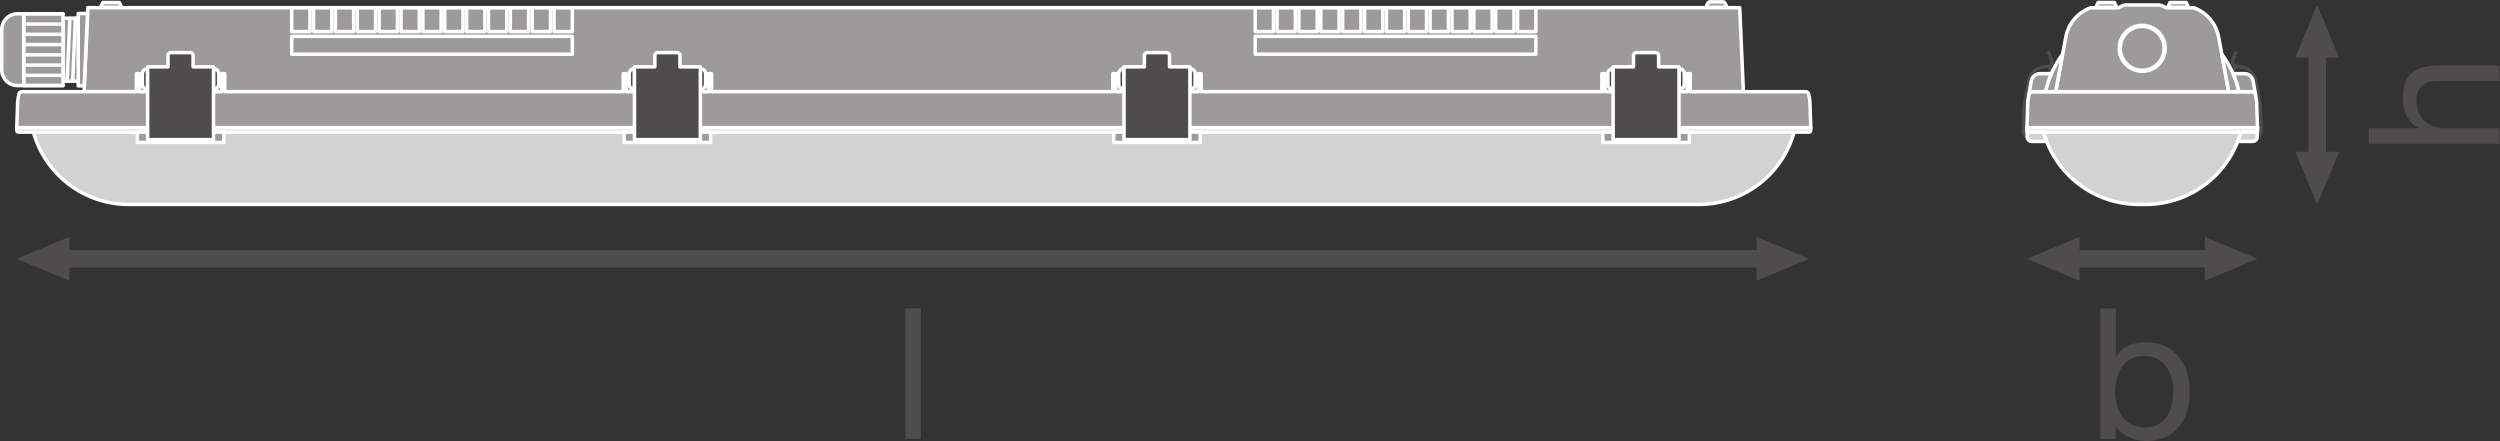 <?xml version="1.0" encoding="UTF-8" standalone="no"?>
<svg
   xmlns:dc="http://purl.org/dc/elements/1.1/"
   xmlns:cc="http://creativecommons.org/ns#"
   xmlns:rdf="http://www.w3.org/1999/02/22-rdf-syntax-ns#"
   xmlns:svg="http://www.w3.org/2000/svg"
   xmlns="http://www.w3.org/2000/svg"
   viewBox="0 0 538.053 94.92"
   height="94.92"
   width="538.053"
   xml:space="preserve"
   id="svg2"
   version="1.1"><rect x="0" y="0" width="538.053" height="94.92" fill="#333333" stroke="none"/><defs
     id="defs6" /><g
     transform="matrix(1.333,0,0,-1.333,0,94.92)"
     id="g10"><g
       transform="scale(0.1)"
       id="g12"><path
         id="path14"
         style="fill:#4f4c4c;fill-opacity:1;fill-rule:nonzero;stroke:none"
         d="m 112.074,258.777 -85.039,35.411 85.039,35.429 z" /><path
         id="path16"
         style="fill:#4f4c4c;fill-opacity:1;fill-rule:nonzero;stroke:none"
         d="m 2836.01,258.777 85.04,35.411 -85.04,35.429 z" /><path
         id="path18"
         style="fill:none;stroke:#4f4c4c;stroke-width:28.347;stroke-linecap:butt;stroke-linejoin:round;stroke-miterlimit:3.864;stroke-dasharray:none;stroke-opacity:1"
         d="M 2855.46,294.188 H 92.602" /><path
         id="path20"
         style="fill:#4f4c4c;fill-opacity:1;fill-rule:nonzero;stroke:none"
         d="m 3357.6,258.777 -85.04,35.411 85.04,35.429 z" /><path
         id="path22"
         style="fill:#4f4c4c;fill-opacity:1;fill-rule:nonzero;stroke:none"
         d="m 3559.87,258.777 85.04,35.411 -85.04,35.429 z" /><path
         id="path24"
         style="fill:none;stroke:#4f4c4c;stroke-width:28.347;stroke-linecap:butt;stroke-linejoin:round;stroke-miterlimit:3.864;stroke-dasharray:none;stroke-opacity:1"
         d="M 3579.32,294.188 H 3338.13" /><path
         id="path26"
         style="fill:#4f4c4c;fill-opacity:1;fill-rule:nonzero;stroke:none"
         d="m 3776.67,467.078 -35.42,-85.039 -35.42,85.039 h 70.84 v 0 0" /><path
         id="path28"
         style="fill:#4f4c4c;fill-opacity:1;fill-rule:nonzero;stroke:none"
         d="m 3776.67,619.012 -35.42,85.039 -35.42,-85.039 h 70.84 v 0 0" /><path
         id="path30"
         style="fill:none;stroke:#4f4c4c;stroke-width:28.347;stroke-linecap:butt;stroke-linejoin:round;stroke-miterlimit:3.864;stroke-dasharray:none;stroke-opacity:1"
         d="M 3741.25,638.457 V 447.605" /><path
         id="path32"
         style="fill:#4f4c4c;fill-opacity:1;fill-rule:nonzero;stroke:none"
         d="m 3609.84,593.203 c -0.39,0.274 -0.75,0.574 -1.09,0.918 -0.08,0.09 -0.17,0.184 -0.25,0.281 -1.76,2.11 -1.47,5.246 0.64,7.004 0.55,0.469 1.17,0.879 1.81,1.223 1.35,0.711 2.9,0.957 4.4,0.672 2.27,-0.422 4.53,-0.899 6.77,-1.446 8.62,-2.109 15.39,-8.75 17.65,-17.324 7.25,-27.48 10.51,-55.871 9.67,-84.269 -0.1,-3.426 -2,-6.543 -5.01,-8.192 l -0.26,-2.793 c 4.52,1.77 7.54,6.055 7.69,10.907 0.84,28.644 -2.44,57.257 -9.75,84.961 -2.49,9.433 -9.94,16.75 -19.41,19.054 -4.18,1.016 -8.4,1.817 -12.66,2.403 -2.37,0.32 -4.16,2.343 -4.18,4.746 -0.02,2.207 0.41,4.394 1.27,6.425 l 3.92,9.364 -2.23,0.929 -3.92,-9.367 c -0.98,-2.332 -1.48,-4.844 -1.45,-7.371 0.03,-3.351 2.35,-6.238 5.61,-7.004 -0.51,-0.312 -1.01,-0.672 -1.47,-1.062 -3.01,-2.5 -3.54,-6.914 -1.22,-10.059 h 3.47" /><path
         id="path34"
         style="fill:none;stroke:#4f4c4c;stroke-width:2.835;stroke-linecap:butt;stroke-linejoin:round;stroke-miterlimit:4;stroke-dasharray:none;stroke-opacity:1"
         d="m 3609.84,593.203 c -0.39,0.274 -0.75,0.574 -1.09,0.918 -0.08,0.09 -0.17,0.184 -0.25,0.281 -1.76,2.11 -1.47,5.246 0.64,7.004 0.55,0.469 1.17,0.879 1.81,1.223 1.35,0.711 2.9,0.957 4.4,0.672 2.27,-0.422 4.53,-0.899 6.77,-1.446 8.62,-2.109 15.39,-8.75 17.65,-17.324 7.25,-27.48 10.51,-55.871 9.67,-84.269 -0.1,-3.426 -2,-6.543 -5.01,-8.192 l -0.26,-2.793 c 4.52,1.77 7.54,6.055 7.69,10.907 0.84,28.644 -2.44,57.257 -9.75,84.961 -2.49,9.433 -9.94,16.75 -19.41,19.054 -4.18,1.016 -8.4,1.817 -12.66,2.403 -2.37,0.32 -4.16,2.343 -4.18,4.746 -0.02,2.207 0.41,4.394 1.27,6.425 l 3.92,9.364 -2.23,0.929 -3.92,-9.367 c -0.98,-2.332 -1.48,-4.844 -1.45,-7.371 0.03,-3.351 2.35,-6.238 5.61,-7.004 -0.51,-0.312 -1.01,-0.672 -1.47,-1.062 -3.01,-2.5 -3.54,-6.914 -1.22,-10.059 z" /><path
         id="path36"
         style="fill:#4f4c4c;fill-opacity:1;fill-rule:nonzero;stroke:none"
         d="m 3307.63,593.203 c 0.39,0.274 0.75,0.574 1.09,0.918 0.08,0.09 0.17,0.184 0.25,0.281 1.76,2.11 1.47,5.246 -0.64,7.004 -0.55,0.469 -1.17,0.879 -1.81,1.223 -1.35,0.711 -2.9,0.957 -4.4,0.672 -2.27,-0.422 -4.53,-0.899 -6.77,-1.446 -8.62,-2.109 -15.39,-8.75 -17.65,-17.324 -7.25,-27.48 -10.51,-55.871 -9.67,-84.269 0.1,-3.426 2,-6.543 5.01,-8.192 l 0.27,-2.793 c -4.53,1.77 -7.55,6.055 -7.7,10.907 -0.84,28.644 2.44,57.257 9.75,84.961 2.49,9.433 9.94,16.75 19.41,19.054 4.18,1.016 8.4,1.817 12.66,2.403 2.37,0.32 4.16,2.343 4.18,4.746 0.02,2.207 -0.41,4.394 -1.27,6.425 l -3.92,9.364 2.23,0.929 3.92,-9.367 c 0.98,-2.332 1.48,-4.844 1.45,-7.371 -0.03,-3.351 -2.35,-6.238 -5.61,-7.004 0.51,-0.312 1.01,-0.672 1.47,-1.062 3.01,-2.5 3.54,-6.914 1.22,-10.059 h -3.47" /><path
         id="path38"
         style="fill:none;stroke:#4f4c4c;stroke-width:2.835;stroke-linecap:butt;stroke-linejoin:round;stroke-miterlimit:4;stroke-dasharray:none;stroke-opacity:1"
         d="m 3307.63,593.203 c 0.39,0.274 0.75,0.574 1.09,0.918 0.08,0.09 0.17,0.184 0.25,0.281 1.76,2.11 1.47,5.246 -0.64,7.004 -0.55,0.469 -1.17,0.879 -1.81,1.223 -1.35,0.711 -2.9,0.957 -4.4,0.672 -2.27,-0.422 -4.53,-0.899 -6.77,-1.446 -8.62,-2.109 -15.39,-8.75 -17.65,-17.324 -7.25,-27.48 -10.51,-55.871 -9.67,-84.269 0.1,-3.426 2,-6.543 5.01,-8.192 l 0.27,-2.793 c -4.53,1.77 -7.55,6.055 -7.7,10.907 -0.84,28.644 2.44,57.257 9.75,84.961 2.49,9.433 9.94,16.75 19.41,19.054 4.18,1.016 8.4,1.817 12.66,2.403 2.37,0.32 4.16,2.343 4.18,4.746 0.02,2.207 -0.41,4.394 -1.27,6.425 l -3.92,9.364 2.23,0.929 3.92,-9.367 c 0.98,-2.332 1.48,-4.844 1.45,-7.371 -0.03,-3.351 -2.35,-6.238 -5.61,-7.004 0.51,-0.312 1.01,-0.672 1.47,-1.062 3.01,-2.5 3.54,-6.914 1.22,-10.059 z" /><path
         id="path40"
         style="fill:#d3d2d2;fill-opacity:1;fill-rule:nonzero;stroke:none"
         d="m 3618,498.75 c -19.24,-68.984 -82.09,-116.711 -153.71,-116.711 h -11.12 c -71.62,0 -134.46,47.727 -153.7,116.711 H 3618" /><path
         id="path42"
         style="fill:none;stroke:#ffffff;stroke-width:5.669;stroke-linecap:round;stroke-linejoin:round;stroke-miterlimit:10;stroke-dasharray:none;stroke-opacity:1"
         d="m 3618,498.75 c -19.24,-68.984 -82.09,-116.711 -153.71,-116.711 h -11.12 c -71.62,0 -134.46,47.727 -153.7,116.711 z" /><path
         id="path44"
         style="fill:#d3d2d2;fill-opacity:1;fill-rule:nonzero;stroke:none"
         d="m 3644.91,506.004 h -372.35 l 0.17,-4.918 c 0.05,-1.301 1.11,-2.336 2.41,-2.336 h 367.18 c 1.31,0 2.37,1.035 2.41,2.336 l 0.18,4.918" /><path
         id="path46"
         style="fill:none;stroke:#ffffff;stroke-width:5.669;stroke-linecap:round;stroke-linejoin:round;stroke-miterlimit:10;stroke-dasharray:none;stroke-opacity:1"
         d="m 3644.91,506.004 h -372.35 l 0.17,-4.918 c 0.05,-1.301 1.11,-2.336 2.41,-2.336 h 367.18 c 1.31,0 2.37,1.035 2.41,2.336 z" /><path
         id="path48"
         style="fill:#9c9a9b;fill-opacity:1;fill-rule:nonzero;stroke:none"
         d="m 3272.56,506.004 1.49,42.793 1.9,11.25 c 0.41,2.305 2.42,3.984 4.77,3.984 h 356.03 c 2.35,0 4.35,-1.679 4.76,-3.984 l 1.9,-11.25 1.5,-42.793 h -372.35" /><path
         id="path50"
         style="fill:none;stroke:#ffffff;stroke-width:5.669;stroke-linecap:round;stroke-linejoin:round;stroke-miterlimit:10;stroke-dasharray:none;stroke-opacity:1"
         d="m 3272.56,506.004 1.49,42.793 1.9,11.25 c 0.41,2.305 2.42,3.984 4.77,3.984 h 356.03 c 2.35,0 4.35,-1.679 4.76,-3.984 l 1.9,-11.25 1.5,-42.793 z" /><path
         id="path52"
         style="fill:#9c9a9b;fill-opacity:1;fill-rule:nonzero;stroke:none"
         d="m 3319,564.031 16.42,88.399 c 4,21.582 19.11,39.453 39.71,47.004 h 45.04 c 2.52,1.425 5.12,2.714 7.77,3.847 l 3.81,0.77 h 53.97 l 3.8,-0.77 c 2.66,-1.133 5.25,-2.422 7.77,-3.847 h 45.04 c 20.61,-7.551 35.72,-25.422 39.73,-47.004 l 16.41,-88.399 H 3319" /><path
         id="path54"
         style="fill:none;stroke:#ffffff;stroke-width:5.669;stroke-linecap:round;stroke-linejoin:round;stroke-miterlimit:10;stroke-dasharray:none;stroke-opacity:1"
         d="m 3319,564.031 16.42,88.399 c 4,21.582 19.11,39.453 39.71,47.004 h 45.04 c 2.52,1.425 5.12,2.714 7.77,3.847 l 3.81,0.77 h 53.97 l 3.8,-0.77 c 2.66,-1.133 5.25,-2.422 7.77,-3.847 h 45.04 c 20.61,-7.551 35.72,-25.422 39.73,-47.004 l 16.41,-88.399 z" /><path
         id="path56"
         style="fill:#9c9a9b;fill-opacity:1;fill-rule:nonzero;stroke:none"
         d="m 3500.05,700.332 3.54,7.715 h 26.35 l 3.52,-7.715 h -33.41" /><path
         id="path58"
         style="fill:none;stroke:#ffffff;stroke-width:5.669;stroke-linecap:round;stroke-linejoin:round;stroke-miterlimit:10;stroke-dasharray:none;stroke-opacity:1"
         d="m 3500.05,700.332 3.54,7.715 h 26.35 l 3.52,-7.715 z" /><path
         id="path60"
         style="fill:#9c9a9b;fill-opacity:1;fill-rule:nonzero;stroke:none"
         d="m 3384,700.332 3.52,7.715 h 26.36 l 3.53,-7.715 H 3384" /><path
         id="path62"
         style="fill:none;stroke:#ffffff;stroke-width:5.669;stroke-linecap:round;stroke-linejoin:round;stroke-miterlimit:10;stroke-dasharray:none;stroke-opacity:1"
         d="m 3384,700.332 3.52,7.715 h 26.36 l 3.53,-7.715 z" /><path
         id="path64"
         style="fill:#d3d2d2;fill-opacity:1;fill-rule:nonzero;stroke:none"
         d="m 3620.34,498.75 c -1.1,0 -2.04,-0.723 -2.34,-1.77 l -4.31,-13.222 h 23.44 c 3.91,0 7.11,3.097 7.25,7.004 l 0.53,15.242 -0.18,-4.918 c -0.04,-1.301 -1.1,-2.336 -2.41,-2.336 h -21.98" /><path
         id="path66"
         style="fill:none;stroke:#ffffff;stroke-width:5.669;stroke-linecap:round;stroke-linejoin:round;stroke-miterlimit:10;stroke-dasharray:none;stroke-opacity:1"
         d="m 3620.34,498.75 c -1.1,0 -2.04,-0.723 -2.34,-1.77 l -4.31,-13.222 h 23.44 c 3.91,0 7.11,3.097 7.25,7.004 l 0.53,15.242 -0.18,-4.918 c -0.04,-1.301 -1.1,-2.336 -2.41,-2.336 z" /><path
         id="path68"
         style="fill:#d3d2d2;fill-opacity:1;fill-rule:nonzero;stroke:none"
         d="m 3297.13,498.75 c 1.09,0 2.04,-0.723 2.34,-1.77 l 4.31,-13.222 h -23.44 c -3.91,0 -7.11,3.097 -7.25,7.004 l -0.53,15.242 0.17,-4.918 c 0.05,-1.301 1.11,-2.336 2.42,-2.336 h 21.98" /><path
         id="path70"
         style="fill:none;stroke:#ffffff;stroke-width:5.669;stroke-linecap:round;stroke-linejoin:round;stroke-miterlimit:10;stroke-dasharray:none;stroke-opacity:1"
         d="m 3297.13,498.75 c 1.09,0 2.04,-0.723 2.34,-1.77 l 4.31,-13.222 h -23.44 c -3.91,0 -7.11,3.097 -7.25,7.004 l -0.53,15.242 0.17,-4.918 c 0.05,-1.301 1.11,-2.336 2.42,-2.336 z" /><path
         id="path72"
         style="fill:#9c9a9b;fill-opacity:1;fill-rule:nonzero;stroke:none"
         d="m 3587.23,624.57 4.78,-25.754 6.46,-34.785 H 3615 c -4.96,21.895 -14.41,42.5 -27.77,60.539" /><path
         id="path74"
         style="fill:none;stroke:#ffffff;stroke-width:5.669;stroke-linecap:round;stroke-linejoin:round;stroke-miterlimit:10;stroke-dasharray:none;stroke-opacity:1"
         d="m 3587.23,624.57 4.78,-25.754 6.46,-34.785 H 3615 c -4.96,21.895 -14.41,42.5 -27.77,60.539 z" /><path
         id="path76"
         style="fill:#9c9a9b;fill-opacity:1;fill-rule:nonzero;stroke:none"
         d="M 3302.46,564.031 H 3319 l 6.45,34.785 4.79,25.754 c -13.36,-18.039 -22.82,-38.644 -27.78,-60.539" /><path
         id="path78"
         style="fill:none;stroke:#ffffff;stroke-width:5.669;stroke-linecap:round;stroke-linejoin:round;stroke-miterlimit:10;stroke-dasharray:none;stroke-opacity:1"
         d="M 3302.46,564.031 H 3319 l 6.45,34.785 4.79,25.754 c -13.36,-18.039 -22.82,-38.644 -27.78,-60.539 z" /><path
         id="path80"
         style="fill:#ffffff;fill-opacity:1;fill-rule:nonzero;stroke:none"
         d="m 3458.74,601.445 c -18.01,0 -32.61,14.59 -32.61,32.598 0,18.008 14.6,32.598 32.61,32.598 18,0 32.59,-14.59 32.59,-32.598 0,-18.008 -14.59,-32.598 -32.59,-32.598 z m 0,72.539 c -22.07,0 -39.96,-17.882 -39.96,-39.941 0,-22.063 17.89,-39.941 39.96,-39.941 22.06,0 39.94,17.878 39.94,39.941 0,22.059 -17.88,39.941 -39.94,39.941" /><path
         id="path82"
         style="fill:#9c9a9b;fill-opacity:1;fill-rule:nonzero;stroke:none"
         d="m 3277.87,571.297 -1.91,-11.25 c 0.41,2.305 2.41,3.984 4.76,3.984 h 21.75 c 2.27,10.051 5.49,19.824 9.61,29.211 l -0.01,-0.039 h -4.44 c 0,0 -10.71,0 -13.99,0 -7.21,0 -12.99,-5.242 -14.24,-12.871 l -1.53,-9.035" /><path
         id="path84"
         style="fill:none;stroke:#ffffff;stroke-width:5.669;stroke-linecap:butt;stroke-linejoin:round;stroke-miterlimit:10;stroke-dasharray:none;stroke-opacity:1"
         d="m 3277.87,571.297 -1.91,-11.25 c 0.41,2.305 2.41,3.984 4.76,3.984 h 21.75 c 2.27,10.051 5.49,19.824 9.61,29.211 l -0.01,-0.039 h -4.44 c 0,0 -10.71,0 -13.99,0 -7.21,0 -12.99,-5.242 -14.24,-12.871 z" /><path
         id="path86"
         style="fill:#9c9a9b;fill-opacity:1;fill-rule:nonzero;stroke:none"
         d="m 3639.6,571.297 1.91,-11.25 c -0.41,2.305 -2.41,3.984 -4.76,3.984 H 3615 c -2.27,10.051 -5.49,19.824 -9.6,29.211 l 0.01,-0.039 h 4.43 c 0,0 10.71,0 13.99,0 7.21,0 12.99,-5.242 14.24,-12.871 l 1.53,-9.035" /><path
         id="path88"
         style="fill:none;stroke:#ffffff;stroke-width:5.669;stroke-linecap:butt;stroke-linejoin:round;stroke-miterlimit:10;stroke-dasharray:none;stroke-opacity:1"
         d="m 3639.6,571.297 1.91,-11.25 c -0.41,2.305 -2.41,3.984 -4.76,3.984 H 3615 c -2.27,10.051 -5.49,19.824 -9.6,29.211 l 0.01,-0.039 h 4.43 c 0,0 10.71,0 13.99,0 7.21,0 12.99,-5.242 14.24,-12.871 z" /><path
         id="path90"
         style="fill:#d3d2d2;fill-opacity:1;fill-rule:nonzero;stroke:none"
         d="M 53.941,498.75 C 73.184,429.766 136.031,382.039 207.652,382.039 H 2743.02 c 71.61,0 134.47,47.727 153.7,116.711 H 53.941" /><path
         id="path92"
         style="fill:none;stroke:#ffffff;stroke-width:5.669;stroke-linecap:round;stroke-linejoin:round;stroke-miterlimit:10;stroke-dasharray:none;stroke-opacity:1"
         d="M 53.941,498.75 C 73.184,429.766 136.031,382.039 207.652,382.039 H 2743.02 c 71.61,0 134.47,47.727 153.7,116.711 z" /><path
         id="path94"
         style="fill:#d3d2d2;fill-opacity:1;fill-rule:nonzero;stroke:none"
         d="m 27.035,506.004 0.172,-4.918 c 0.051,-1.301 1.113,-2.336 2.418,-2.336 H 2921.05 c 1.3,0 2.36,1.035 2.41,2.336 l 0.17,4.918 H 27.035" /><path
         id="path96"
         style="fill:none;stroke:#ffffff;stroke-width:5.669;stroke-linecap:round;stroke-linejoin:round;stroke-miterlimit:10;stroke-dasharray:none;stroke-opacity:1"
         d="m 27.035,506.004 0.172,-4.918 c 0.051,-1.301 1.113,-2.336 2.418,-2.336 H 2921.05 c 1.3,0 2.36,1.035 2.41,2.336 l 0.17,4.918 z" /><path
         id="path98"
         style="fill:#9c9a9b;fill-opacity:1;fill-rule:nonzero;stroke:none"
         d="m 135.855,564.031 5.918,135.617 H 2808.89 l 5.93,-135.617 H 135.855" /><path
         id="path100"
         style="fill:none;stroke:#ffffff;stroke-width:5.669;stroke-linecap:round;stroke-linejoin:round;stroke-miterlimit:10;stroke-dasharray:none;stroke-opacity:1"
         d="m 135.855,564.031 5.918,135.617 H 2808.89 l 5.93,-135.617 z" /><path
         id="path102"
         style="fill:#9c9a9b;fill-opacity:1;fill-rule:nonzero;stroke:none"
         d="m 162.656,700.332 c 0.735,2.754 1.922,5.359 3.532,7.715 h 26.347 c 1.606,-2.356 2.797,-4.961 3.524,-7.715 h -33.403" /><path
         id="path104"
         style="fill:none;stroke:#ffffff;stroke-width:5.669;stroke-linecap:round;stroke-linejoin:round;stroke-miterlimit:10;stroke-dasharray:none;stroke-opacity:1"
         d="m 162.656,700.332 c 0.735,2.754 1.922,5.359 3.532,7.715 h 26.347 c 1.606,-2.356 2.797,-4.961 3.524,-7.715 z" /><path
         id="path106"
         style="fill:#9c9a9b;fill-opacity:1;fill-rule:nonzero;stroke:none"
         d="m 2788.01,700.332 c -0.73,2.754 -1.92,5.359 -3.53,7.715 l -1.99,1.062 h -22.36 l -2,-1.062 c -1.6,-2.356 -2.79,-4.961 -3.53,-7.715 h 33.41" /><path
         id="path108"
         style="fill:none;stroke:#ffffff;stroke-width:5.669;stroke-linecap:round;stroke-linejoin:round;stroke-miterlimit:10;stroke-dasharray:none;stroke-opacity:1"
         d="m 2788.01,700.332 c -0.73,2.754 -1.92,5.359 -3.53,7.715 l -1.99,1.062 h -22.36 l -2,-1.062 c -1.6,-2.356 -2.79,-4.961 -3.53,-7.715 z" /><path
         id="path110"
         style="fill:#9c9a9b;fill-opacity:1;fill-rule:nonzero;stroke:none"
         d="m 470.953,624.57 v 28.828 H 924.059 V 624.57 H 470.953" /><path
         id="path112"
         style="fill:none;stroke:#ffffff;stroke-width:5.669;stroke-linecap:round;stroke-linejoin:round;stroke-miterlimit:10;stroke-dasharray:none;stroke-opacity:1"
         d="m 470.953,624.57 v 28.828 H 924.059 V 624.57 Z" /><path
         id="path114"
         style="fill:#9c9a9b;fill-opacity:1;fill-rule:nonzero;stroke:none"
         d="m 470.953,661.133 v 38.328 h 29.492 v -38.328 h -29.492" /><path
         id="path116"
         style="fill:none;stroke:#ffffff;stroke-width:5.669;stroke-linecap:round;stroke-linejoin:round;stroke-miterlimit:10;stroke-dasharray:none;stroke-opacity:1"
         d="m 470.953,661.133 v 38.328 h 29.492 v -38.328 z" /><path
         id="path118"
         style="fill:#9c9a9b;fill-opacity:1;fill-rule:nonzero;stroke:none"
         d="m 894.566,661.133 v 38.328 h 29.493 v -38.328 h -29.493" /><path
         id="path120"
         style="fill:none;stroke:#ffffff;stroke-width:5.669;stroke-linecap:round;stroke-linejoin:round;stroke-miterlimit:10;stroke-dasharray:none;stroke-opacity:1"
         d="m 894.566,661.133 v 38.328 h 29.493 v -38.328 z" /><path
         id="path122"
         style="fill:#9c9a9b;fill-opacity:1;fill-rule:nonzero;stroke:none"
         d="m 859.262,661.133 v 38.328 h 29.504 v -38.328 h -29.504" /><path
         id="path124"
         style="fill:none;stroke:#ffffff;stroke-width:5.669;stroke-linecap:round;stroke-linejoin:round;stroke-miterlimit:10;stroke-dasharray:none;stroke-opacity:1"
         d="m 859.262,661.133 v 38.328 h 29.504 v -38.328 z" /><path
         id="path126"
         style="fill:#9c9a9b;fill-opacity:1;fill-rule:nonzero;stroke:none"
         d="m 823.961,661.133 v 38.328 h 29.5 v -38.328 h -29.5" /><path
         id="path128"
         style="fill:none;stroke:#ffffff;stroke-width:5.669;stroke-linecap:round;stroke-linejoin:round;stroke-miterlimit:10;stroke-dasharray:none;stroke-opacity:1"
         d="m 823.961,661.133 v 38.328 h 29.5 v -38.328 z" /><path
         id="path130"
         style="fill:#9c9a9b;fill-opacity:1;fill-rule:nonzero;stroke:none"
         d="m 788.656,661.133 v 38.328 h 29.504 v -38.328 h -29.504" /><path
         id="path132"
         style="fill:none;stroke:#ffffff;stroke-width:5.669;stroke-linecap:round;stroke-linejoin:round;stroke-miterlimit:10;stroke-dasharray:none;stroke-opacity:1"
         d="m 788.656,661.133 v 38.328 h 29.504 v -38.328 z" /><path
         id="path134"
         style="fill:#9c9a9b;fill-opacity:1;fill-rule:nonzero;stroke:none"
         d="m 753.355,661.133 v 38.328 h 29.5 v -38.328 h -29.5" /><path
         id="path136"
         style="fill:none;stroke:#ffffff;stroke-width:5.669;stroke-linecap:round;stroke-linejoin:round;stroke-miterlimit:10;stroke-dasharray:none;stroke-opacity:1"
         d="m 753.355,661.133 v 38.328 h 29.5 v -38.328 z" /><path
         id="path138"
         style="fill:#9c9a9b;fill-opacity:1;fill-rule:nonzero;stroke:none"
         d="m 718.063,661.133 v 38.328 h 29.492 v -38.328 h -29.492" /><path
         id="path140"
         style="fill:none;stroke:#ffffff;stroke-width:5.669;stroke-linecap:round;stroke-linejoin:round;stroke-miterlimit:10;stroke-dasharray:none;stroke-opacity:1"
         d="m 718.063,661.133 v 38.328 h 29.492 v -38.328 z" /><path
         id="path142"
         style="fill:#9c9a9b;fill-opacity:1;fill-rule:nonzero;stroke:none"
         d="m 682.758,661.133 v 38.328 h 29.492 v -38.328 h -29.492" /><path
         id="path144"
         style="fill:none;stroke:#ffffff;stroke-width:5.669;stroke-linecap:round;stroke-linejoin:round;stroke-miterlimit:10;stroke-dasharray:none;stroke-opacity:1"
         d="m 682.758,661.133 v 38.328 h 29.492 v -38.328 z" /><path
         id="path146"
         style="fill:#9c9a9b;fill-opacity:1;fill-rule:nonzero;stroke:none"
         d="m 647.457,661.133 v 38.328 h 29.492 v -38.328 h -29.492" /><path
         id="path148"
         style="fill:none;stroke:#ffffff;stroke-width:5.669;stroke-linecap:round;stroke-linejoin:round;stroke-miterlimit:10;stroke-dasharray:none;stroke-opacity:1"
         d="m 647.457,661.133 v 38.328 h 29.492 v -38.328 z" /><path
         id="path150"
         style="fill:#9c9a9b;fill-opacity:1;fill-rule:nonzero;stroke:none"
         d="m 612.152,661.133 v 38.328 h 29.504 v -38.328 h -29.504" /><path
         id="path152"
         style="fill:none;stroke:#ffffff;stroke-width:5.669;stroke-linecap:round;stroke-linejoin:round;stroke-miterlimit:10;stroke-dasharray:none;stroke-opacity:1"
         d="m 612.152,661.133 v 38.328 h 29.504 v -38.328 z" /><path
         id="path154"
         style="fill:#9c9a9b;fill-opacity:1;fill-rule:nonzero;stroke:none"
         d="m 576.852,661.133 v 38.328 h 29.5 v -38.328 h -29.5" /><path
         id="path156"
         style="fill:none;stroke:#ffffff;stroke-width:5.669;stroke-linecap:round;stroke-linejoin:round;stroke-miterlimit:10;stroke-dasharray:none;stroke-opacity:1"
         d="m 576.852,661.133 v 38.328 h 29.5 v -38.328 z" /><path
         id="path158"
         style="fill:#9c9a9b;fill-opacity:1;fill-rule:nonzero;stroke:none"
         d="m 541.559,661.133 v 38.328 h 29.492 v -38.328 h -29.492" /><path
         id="path160"
         style="fill:none;stroke:#ffffff;stroke-width:5.669;stroke-linecap:round;stroke-linejoin:round;stroke-miterlimit:10;stroke-dasharray:none;stroke-opacity:1"
         d="m 541.559,661.133 v 38.328 h 29.492 v -38.328 z" /><path
         id="path162"
         style="fill:#9c9a9b;fill-opacity:1;fill-rule:nonzero;stroke:none"
         d="m 506.254,661.133 v 38.328 h 29.492 v -38.328 h -29.492" /><path
         id="path164"
         style="fill:none;stroke:#ffffff;stroke-width:5.669;stroke-linecap:round;stroke-linejoin:round;stroke-miterlimit:10;stroke-dasharray:none;stroke-opacity:1"
         d="m 506.254,661.133 v 38.328 h 29.492 v -38.328 z" /><path
         id="path166"
         style="fill:#9c9a9b;fill-opacity:1;fill-rule:nonzero;stroke:none"
         d="m 2026.61,624.57 v 28.828 h 453.1 V 624.57 h -453.1" /><path
         id="path168"
         style="fill:none;stroke:#ffffff;stroke-width:5.669;stroke-linecap:round;stroke-linejoin:round;stroke-miterlimit:10;stroke-dasharray:none;stroke-opacity:1"
         d="m 2026.61,624.57 v 28.828 h 453.1 V 624.57 Z" /><path
         id="path170"
         style="fill:#9c9a9b;fill-opacity:1;fill-rule:nonzero;stroke:none"
         d="m 2026.61,661.133 v 38.328 h 29.5 v -38.328 h -29.5" /><path
         id="path172"
         style="fill:none;stroke:#ffffff;stroke-width:5.669;stroke-linecap:round;stroke-linejoin:round;stroke-miterlimit:10;stroke-dasharray:none;stroke-opacity:1"
         d="m 2026.61,661.133 v 38.328 h 29.5 v -38.328 z" /><path
         id="path174"
         style="fill:#9c9a9b;fill-opacity:1;fill-rule:nonzero;stroke:none"
         d="m 2450.22,661.133 v 38.328 h 29.49 v -38.328 h -29.49" /><path
         id="path176"
         style="fill:none;stroke:#ffffff;stroke-width:5.669;stroke-linecap:round;stroke-linejoin:round;stroke-miterlimit:10;stroke-dasharray:none;stroke-opacity:1"
         d="m 2450.22,661.133 v 38.328 h 29.49 v -38.328 z" /><path
         id="path178"
         style="fill:#9c9a9b;fill-opacity:1;fill-rule:nonzero;stroke:none"
         d="m 2414.92,661.133 v 38.328 h 29.5 v -38.328 h -29.5" /><path
         id="path180"
         style="fill:none;stroke:#ffffff;stroke-width:5.669;stroke-linecap:round;stroke-linejoin:round;stroke-miterlimit:10;stroke-dasharray:none;stroke-opacity:1"
         d="m 2414.92,661.133 v 38.328 h 29.5 v -38.328 z" /><path
         id="path182"
         style="fill:#9c9a9b;fill-opacity:1;fill-rule:nonzero;stroke:none"
         d="m 2379.61,661.133 v 38.328 h 29.51 v -38.328 h -29.51" /><path
         id="path184"
         style="fill:none;stroke:#ffffff;stroke-width:5.669;stroke-linecap:round;stroke-linejoin:round;stroke-miterlimit:10;stroke-dasharray:none;stroke-opacity:1"
         d="m 2379.61,661.133 v 38.328 h 29.51 v -38.328 z" /><path
         id="path186"
         style="fill:#9c9a9b;fill-opacity:1;fill-rule:nonzero;stroke:none"
         d="m 2344.31,661.133 v 38.328 h 29.5 v -38.328 h -29.5" /><path
         id="path188"
         style="fill:none;stroke:#ffffff;stroke-width:5.669;stroke-linecap:round;stroke-linejoin:round;stroke-miterlimit:10;stroke-dasharray:none;stroke-opacity:1"
         d="m 2344.31,661.133 v 38.328 h 29.5 v -38.328 z" /><path
         id="path190"
         style="fill:#9c9a9b;fill-opacity:1;fill-rule:nonzero;stroke:none"
         d="m 2309.02,661.133 v 38.328 h 29.49 v -38.328 h -29.49" /><path
         id="path192"
         style="fill:none;stroke:#ffffff;stroke-width:5.669;stroke-linecap:round;stroke-linejoin:round;stroke-miterlimit:10;stroke-dasharray:none;stroke-opacity:1"
         d="m 2309.02,661.133 v 38.328 h 29.49 v -38.328 z" /><path
         id="path194"
         style="fill:#9c9a9b;fill-opacity:1;fill-rule:nonzero;stroke:none"
         d="m 2273.72,661.133 v 38.328 h 29.49 v -38.328 h -29.49" /><path
         id="path196"
         style="fill:none;stroke:#ffffff;stroke-width:5.669;stroke-linecap:round;stroke-linejoin:round;stroke-miterlimit:10;stroke-dasharray:none;stroke-opacity:1"
         d="m 2273.72,661.133 v 38.328 h 29.49 v -38.328 z" /><path
         id="path198"
         style="fill:#9c9a9b;fill-opacity:1;fill-rule:nonzero;stroke:none"
         d="m 2238.41,661.133 v 38.328 h 29.5 v -38.328 h -29.5" /><path
         id="path200"
         style="fill:none;stroke:#ffffff;stroke-width:5.669;stroke-linecap:round;stroke-linejoin:round;stroke-miterlimit:10;stroke-dasharray:none;stroke-opacity:1"
         d="m 2238.41,661.133 v 38.328 h 29.5 v -38.328 z" /><path
         id="path202"
         style="fill:#9c9a9b;fill-opacity:1;fill-rule:nonzero;stroke:none"
         d="m 2203.11,661.133 v 38.328 h 29.49 v -38.328 h -29.49" /><path
         id="path204"
         style="fill:none;stroke:#ffffff;stroke-width:5.669;stroke-linecap:round;stroke-linejoin:round;stroke-miterlimit:10;stroke-dasharray:none;stroke-opacity:1"
         d="m 2203.11,661.133 v 38.328 h 29.49 v -38.328 z" /><path
         id="path206"
         style="fill:#9c9a9b;fill-opacity:1;fill-rule:nonzero;stroke:none"
         d="m 2167.81,661.133 v 38.328 h 29.5 v -38.328 h -29.5" /><path
         id="path208"
         style="fill:none;stroke:#ffffff;stroke-width:5.669;stroke-linecap:round;stroke-linejoin:round;stroke-miterlimit:10;stroke-dasharray:none;stroke-opacity:1"
         d="m 2167.81,661.133 v 38.328 h 29.5 v -38.328 z" /><path
         id="path210"
         style="fill:#9c9a9b;fill-opacity:1;fill-rule:nonzero;stroke:none"
         d="m 2132.5,661.133 v 38.328 h 29.51 v -38.328 h -29.51" /><path
         id="path212"
         style="fill:none;stroke:#ffffff;stroke-width:5.669;stroke-linecap:round;stroke-linejoin:round;stroke-miterlimit:10;stroke-dasharray:none;stroke-opacity:1"
         d="m 2132.5,661.133 v 38.328 h 29.51 v -38.328 z" /><path
         id="path214"
         style="fill:#9c9a9b;fill-opacity:1;fill-rule:nonzero;stroke:none"
         d="m 2097.2,661.133 v 38.328 h 29.5 v -38.328 h -29.5" /><path
         id="path216"
         style="fill:none;stroke:#ffffff;stroke-width:5.669;stroke-linecap:round;stroke-linejoin:round;stroke-miterlimit:10;stroke-dasharray:none;stroke-opacity:1"
         d="m 2097.2,661.133 v 38.328 h 29.5 v -38.328 z" /><path
         id="path218"
         style="fill:#9c9a9b;fill-opacity:1;fill-rule:nonzero;stroke:none"
         d="m 2061.91,661.133 v 38.328 h 29.49 v -38.328 h -29.49" /><path
         id="path220"
         style="fill:none;stroke:#ffffff;stroke-width:5.669;stroke-linecap:round;stroke-linejoin:round;stroke-miterlimit:10;stroke-dasharray:none;stroke-opacity:1"
         d="m 2061.91,661.133 v 38.328 h 29.49 v -38.328 z" /><path
         id="path222"
         style="fill:#4f4c4c;fill-opacity:1;fill-rule:nonzero;stroke:none"
         d="m 2604.48,568.016 c -0.53,0 -1.05,0.05 -1.56,0.136 -0.51,0.09 -1.02,0.215 -1.51,0.383 -0.48,0.164 -0.95,0.383 -1.41,0.625 -0.43,0.254 -0.85,0.535 -1.25,0.86 -0.42,0.339 -0.81,0.734 -1.14,1.16 -0.34,0.422 -0.63,0.879 -0.87,1.359 -0.24,0.477 -0.42,0.984 -0.54,1.512 -0.12,0.519 -0.19,1.054 -0.19,1.582 v 17.941 c 0,0.528 0.07,1.063 0.19,1.582 0.12,0.528 0.3,1.035 0.54,1.516 0.24,0.476 0.53,0.933 0.87,1.363 0.33,0.422 0.72,0.805 1.14,1.153 0.4,0.324 0.82,0.609 1.25,0.851 0.46,0.254 0.93,0.457 1.41,0.633 0.49,0.168 1,0.293 1.51,0.383 0.51,0.086 1.03,0.125 1.56,0.125 v -33.164" /><path
         id="path224"
         style="fill:none;stroke:#ffffff;stroke-width:5.669;stroke-linecap:round;stroke-linejoin:round;stroke-miterlimit:10;stroke-dasharray:none;stroke-opacity:1"
         d="m 2604.48,568.016 c -0.53,0 -1.05,0.05 -1.56,0.136 -0.51,0.09 -1.02,0.215 -1.51,0.383 -0.48,0.164 -0.95,0.383 -1.41,0.625 -0.43,0.254 -0.85,0.535 -1.25,0.86 -0.42,0.339 -0.81,0.734 -1.14,1.16 -0.34,0.422 -0.63,0.879 -0.87,1.359 -0.24,0.477 -0.42,0.984 -0.54,1.512 -0.12,0.519 -0.19,1.054 -0.19,1.582 v 17.941 c 0,0.528 0.07,1.063 0.19,1.582 0.12,0.528 0.3,1.035 0.54,1.516 0.24,0.476 0.53,0.933 0.87,1.363 0.33,0.422 0.72,0.805 1.14,1.153 0.4,0.324 0.82,0.609 1.25,0.851 0.46,0.254 0.93,0.457 1.41,0.633 0.49,0.168 1,0.293 1.51,0.383 0.51,0.086 1.03,0.125 1.56,0.125 z" /><path
         id="path226"
         style="fill:#4f4c4c;fill-opacity:1;fill-rule:nonzero;stroke:none"
         d="m 2710.86,568.016 c 0.52,0 1.04,0.05 1.56,0.136 0.5,0.09 1.01,0.215 1.5,0.383 0.48,0.164 0.96,0.383 1.41,0.625 0.45,0.254 0.87,0.535 1.26,0.86 0.42,0.339 0.8,0.734 1.14,1.16 0.34,0.422 0.62,0.879 0.87,1.359 0.23,0.477 0.42,0.984 0.54,1.512 0.12,0.519 0.18,1.054 0.18,1.582 v 17.941 c 0,0.528 -0.06,1.063 -0.18,1.582 -0.12,0.528 -0.31,1.035 -0.54,1.516 -0.25,0.476 -0.53,0.933 -0.87,1.363 -0.34,0.422 -0.72,0.805 -1.14,1.153 -0.39,0.324 -0.81,0.609 -1.26,0.851 -0.45,0.254 -0.93,0.457 -1.41,0.633 -0.49,0.168 -1,0.293 -1.5,0.383 -0.52,0.086 -1.04,0.125 -1.56,0.125 v -33.164" /><path
         id="path228"
         style="fill:none;stroke:#ffffff;stroke-width:5.669;stroke-linecap:round;stroke-linejoin:round;stroke-miterlimit:10;stroke-dasharray:none;stroke-opacity:1"
         d="m 2710.86,568.016 c 0.52,0 1.04,0.05 1.56,0.136 0.5,0.09 1.01,0.215 1.5,0.383 0.48,0.164 0.96,0.383 1.41,0.625 0.45,0.254 0.87,0.535 1.26,0.86 0.42,0.339 0.8,0.734 1.14,1.16 0.34,0.422 0.62,0.879 0.87,1.359 0.23,0.477 0.42,0.984 0.54,1.512 0.12,0.519 0.18,1.054 0.18,1.582 v 17.941 c 0,0.528 -0.06,1.063 -0.18,1.582 -0.12,0.528 -0.31,1.035 -0.54,1.516 -0.25,0.476 -0.53,0.933 -0.87,1.363 -0.34,0.422 -0.72,0.805 -1.14,1.153 -0.39,0.324 -0.81,0.609 -1.26,0.851 -0.45,0.254 -0.93,0.457 -1.41,0.633 -0.49,0.168 -1,0.293 -1.5,0.383 -0.52,0.086 -1.04,0.125 -1.56,0.125 z" /><path
         id="path230"
         style="fill:#9c9a9b;fill-opacity:1;fill-rule:nonzero;stroke:none"
         d="m 2727.48,482.148 h -139.61 v 16.602 h 139.61 v -16.602" /><path
         id="path232"
         style="fill:none;stroke:#ffffff;stroke-width:5.669;stroke-linecap:round;stroke-linejoin:round;stroke-miterlimit:10;stroke-dasharray:none;stroke-opacity:1"
         d="m 2727.48,482.148 h -139.61 v 16.602 h 139.61 z" /><path
         id="path234"
         style="fill:#4f4c4c;fill-opacity:1;fill-rule:nonzero;stroke:none"
         d="m 1814.77,568.016 c -0.52,0 -1.04,0.05 -1.56,0.136 -0.51,0.09 -1.01,0.215 -1.5,0.383 -0.48,0.164 -0.96,0.383 -1.4,0.625 -0.45,0.254 -0.87,0.535 -1.26,0.86 -0.42,0.339 -0.81,0.734 -1.14,1.16 -0.35,0.422 -0.64,0.879 -0.87,1.359 -0.25,0.477 -0.42,0.984 -0.55,1.512 -0.12,0.519 -0.19,1.054 -0.19,1.582 v 17.941 c 0,0.528 0.07,1.063 0.19,1.582 0.13,0.528 0.3,1.035 0.55,1.516 0.23,0.476 0.52,0.933 0.87,1.363 0.33,0.422 0.72,0.805 1.14,1.153 0.39,0.324 0.81,0.609 1.26,0.851 0.44,0.254 0.92,0.457 1.4,0.633 0.49,0.168 0.99,0.293 1.5,0.383 0.52,0.086 1.04,0.125 1.56,0.125 v -33.164" /><path
         id="path236"
         style="fill:none;stroke:#ffffff;stroke-width:5.669;stroke-linecap:round;stroke-linejoin:round;stroke-miterlimit:10;stroke-dasharray:none;stroke-opacity:1"
         d="m 1814.77,568.016 c -0.52,0 -1.04,0.05 -1.56,0.136 -0.51,0.09 -1.01,0.215 -1.5,0.383 -0.48,0.164 -0.96,0.383 -1.4,0.625 -0.45,0.254 -0.87,0.535 -1.26,0.86 -0.42,0.339 -0.81,0.734 -1.14,1.16 -0.35,0.422 -0.64,0.879 -0.87,1.359 -0.25,0.477 -0.42,0.984 -0.55,1.512 -0.12,0.519 -0.19,1.054 -0.19,1.582 v 17.941 c 0,0.528 0.07,1.063 0.19,1.582 0.13,0.528 0.3,1.035 0.55,1.516 0.23,0.476 0.52,0.933 0.87,1.363 0.33,0.422 0.72,0.805 1.14,1.153 0.39,0.324 0.81,0.609 1.26,0.851 0.44,0.254 0.92,0.457 1.4,0.633 0.49,0.168 0.99,0.293 1.5,0.383 0.52,0.086 1.04,0.125 1.56,0.125 z" /><path
         id="path238"
         style="fill:#4f4c4c;fill-opacity:1;fill-rule:nonzero;stroke:none"
         d="m 1921.16,568.016 c 0.51,0 1.04,0.05 1.55,0.136 0.51,0.09 1.02,0.215 1.5,0.383 0.49,0.164 0.96,0.383 1.41,0.625 0.45,0.254 0.87,0.535 1.26,0.86 0.42,0.339 0.81,0.734 1.14,1.16 0.34,0.422 0.64,0.879 0.87,1.359 0.24,0.477 0.42,0.984 0.54,1.512 0.13,0.519 0.18,1.054 0.18,1.582 v 17.941 c 0,0.528 -0.05,1.063 -0.18,1.582 -0.12,0.528 -0.3,1.035 -0.54,1.516 -0.23,0.476 -0.53,0.933 -0.87,1.363 -0.33,0.422 -0.72,0.805 -1.14,1.153 -0.39,0.324 -0.81,0.609 -1.26,0.851 -0.45,0.254 -0.92,0.457 -1.41,0.633 -0.48,0.168 -0.99,0.293 -1.5,0.383 -0.51,0.086 -1.04,0.125 -1.55,0.125 v -33.164" /><path
         id="path240"
         style="fill:none;stroke:#ffffff;stroke-width:5.669;stroke-linecap:round;stroke-linejoin:round;stroke-miterlimit:10;stroke-dasharray:none;stroke-opacity:1"
         d="m 1921.16,568.016 c 0.51,0 1.04,0.05 1.55,0.136 0.51,0.09 1.02,0.215 1.5,0.383 0.49,0.164 0.96,0.383 1.41,0.625 0.45,0.254 0.87,0.535 1.26,0.86 0.42,0.339 0.81,0.734 1.14,1.16 0.34,0.422 0.64,0.879 0.87,1.359 0.24,0.477 0.42,0.984 0.54,1.512 0.13,0.519 0.18,1.054 0.18,1.582 v 17.941 c 0,0.528 -0.05,1.063 -0.18,1.582 -0.12,0.528 -0.3,1.035 -0.54,1.516 -0.23,0.476 -0.53,0.933 -0.87,1.363 -0.33,0.422 -0.72,0.805 -1.14,1.153 -0.39,0.324 -0.81,0.609 -1.26,0.851 -0.45,0.254 -0.92,0.457 -1.41,0.633 -0.48,0.168 -0.99,0.293 -1.5,0.383 -0.51,0.086 -1.04,0.125 -1.55,0.125 z" /><path
         id="path242"
         style="fill:#9c9a9b;fill-opacity:1;fill-rule:nonzero;stroke:none"
         d="m 1937.77,482.148 h -139.61 v 16.602 h 139.61 v -16.602" /><path
         id="path244"
         style="fill:none;stroke:#ffffff;stroke-width:5.669;stroke-linecap:round;stroke-linejoin:round;stroke-miterlimit:10;stroke-dasharray:none;stroke-opacity:1"
         d="m 1937.77,482.148 h -139.61 v 16.602 h 139.61 z" /><path
         id="path246"
         style="fill:#4f4c4c;fill-opacity:1;fill-rule:nonzero;stroke:none"
         d="m 1024.36,568.016 c -0.52,0 -1.03,0.05 -1.55,0.136 -0.51,0.09 -1.02,0.215 -1.51,0.383 -0.48,0.164 -0.95,0.383 -1.4,0.625 -0.45,0.254 -0.87,0.535 -1.26,0.86 -0.42,0.339 -0.8,0.734 -1.14,1.16 -0.35,0.422 -0.63,0.879 -0.87,1.359 -0.24,0.477 -0.42,0.984 -0.54,1.512 -0.13,0.519 -0.19,1.054 -0.19,1.582 v 17.941 c 0,0.528 0.06,1.063 0.19,1.582 0.12,0.528 0.3,1.035 0.54,1.516 0.24,0.476 0.52,0.933 0.87,1.363 0.34,0.422 0.72,0.805 1.14,1.153 0.39,0.324 0.81,0.609 1.26,0.851 0.45,0.254 0.92,0.457 1.4,0.633 0.49,0.168 1,0.293 1.51,0.383 0.52,0.086 1.03,0.125 1.55,0.125 v -33.164" /><path
         id="path248"
         style="fill:none;stroke:#ffffff;stroke-width:5.669;stroke-linecap:round;stroke-linejoin:round;stroke-miterlimit:10;stroke-dasharray:none;stroke-opacity:1"
         d="m 1024.36,568.016 c -0.52,0 -1.03,0.05 -1.55,0.136 -0.51,0.09 -1.02,0.215 -1.51,0.383 -0.48,0.164 -0.95,0.383 -1.4,0.625 -0.45,0.254 -0.87,0.535 -1.26,0.86 -0.42,0.339 -0.8,0.734 -1.14,1.16 -0.35,0.422 -0.63,0.879 -0.87,1.359 -0.24,0.477 -0.42,0.984 -0.54,1.512 -0.13,0.519 -0.19,1.054 -0.19,1.582 v 17.941 c 0,0.528 0.06,1.063 0.19,1.582 0.12,0.528 0.3,1.035 0.54,1.516 0.24,0.476 0.52,0.933 0.87,1.363 0.34,0.422 0.72,0.805 1.14,1.153 0.39,0.324 0.81,0.609 1.26,0.851 0.45,0.254 0.92,0.457 1.4,0.633 0.49,0.168 1,0.293 1.51,0.383 0.52,0.086 1.03,0.125 1.55,0.125 z" /><path
         id="path250"
         style="fill:#4f4c4c;fill-opacity:1;fill-rule:nonzero;stroke:none"
         d="m 1130.75,568.016 c 0.52,0 1.04,0.05 1.55,0.136 0.52,0.09 1.03,0.215 1.5,0.383 0.49,0.164 0.96,0.383 1.42,0.625 0.44,0.254 0.87,0.535 1.26,0.86 0.41,0.339 0.8,0.734 1.14,1.16 0.33,0.422 0.63,0.879 0.86,1.359 0.25,0.477 0.42,0.984 0.55,1.512 0.12,0.519 0.18,1.054 0.18,1.582 v 17.941 c 0,0.528 -0.06,1.063 -0.18,1.582 -0.13,0.528 -0.3,1.035 -0.55,1.516 -0.23,0.476 -0.53,0.933 -0.86,1.363 -0.34,0.422 -0.73,0.805 -1.14,1.153 -0.39,0.324 -0.82,0.609 -1.26,0.851 -0.46,0.254 -0.93,0.457 -1.42,0.633 -0.47,0.168 -0.98,0.293 -1.5,0.383 -0.51,0.086 -1.03,0.125 -1.55,0.125 v -33.164" /><path
         id="path252"
         style="fill:none;stroke:#ffffff;stroke-width:5.669;stroke-linecap:round;stroke-linejoin:round;stroke-miterlimit:10;stroke-dasharray:none;stroke-opacity:1"
         d="m 1130.75,568.016 c 0.52,0 1.04,0.05 1.55,0.136 0.52,0.09 1.03,0.215 1.5,0.383 0.49,0.164 0.96,0.383 1.42,0.625 0.44,0.254 0.87,0.535 1.26,0.86 0.41,0.339 0.8,0.734 1.14,1.16 0.33,0.422 0.63,0.879 0.86,1.359 0.25,0.477 0.42,0.984 0.55,1.512 0.12,0.519 0.18,1.054 0.18,1.582 v 17.941 c 0,0.528 -0.06,1.063 -0.18,1.582 -0.13,0.528 -0.3,1.035 -0.55,1.516 -0.23,0.476 -0.53,0.933 -0.86,1.363 -0.34,0.422 -0.73,0.805 -1.14,1.153 -0.39,0.324 -0.82,0.609 -1.26,0.851 -0.46,0.254 -0.93,0.457 -1.42,0.633 -0.47,0.168 -0.98,0.293 -1.5,0.383 -0.51,0.086 -1.03,0.125 -1.55,0.125 z" /><path
         id="path254"
         style="fill:#9c9a9b;fill-opacity:1;fill-rule:nonzero;stroke:none"
         d="m 1147.36,482.148 h -139.61 v 16.602 h 139.61 v -16.602" /><path
         id="path256"
         style="fill:none;stroke:#ffffff;stroke-width:5.669;stroke-linecap:round;stroke-linejoin:round;stroke-miterlimit:10;stroke-dasharray:none;stroke-opacity:1"
         d="m 1147.36,482.148 h -139.61 v 16.602 h 139.61 z" /><path
         id="path258"
         style="fill:#9c9a9b;fill-opacity:1;fill-rule:nonzero;stroke:none"
         d="m 2922.13,548.797 -0.13,1.359 -1.76,9.891 c -0.41,2.305 -2.42,3.984 -4.77,3.984 h -186.48 v 29.172 h -4.82 v -29.172 h -132.99 v 29.172 h -4.84 v -29.172 h -647.06 v 29.172 h -4.82 v -29.172 h -132.99 v 29.172 h -4.83 v -29.172 h -647.76 v 29.172 h -4.83 v -29.172 h -132.99 v 29.172 h -4.83 V 564.031 H 362.848 v 29.172 h -4.836 V 564.031 H 225.027 v 29.172 h -4.836 V 564.031 H 35.191 c -2.34,0 -4.348,-1.679 -4.762,-3.984 l -1.758,-9.891 -0.141,-1.359 -1.496,-42.793 H 2923.63 l -1.5,42.793" /><path
         id="path260"
         style="fill:none;stroke:#ffffff;stroke-width:5.669;stroke-linecap:round;stroke-linejoin:round;stroke-miterlimit:10;stroke-dasharray:none;stroke-opacity:1"
         d="m 2922.13,548.797 -0.13,1.359 -1.76,9.891 c -0.41,2.305 -2.42,3.984 -4.77,3.984 h -186.48 v 29.172 h -4.82 v -29.172 h -132.99 v 29.172 h -4.84 v -29.172 h -647.06 v 29.172 h -4.82 v -29.172 h -132.99 v 29.172 h -4.83 v -29.172 h -647.76 v 29.172 h -4.83 v -29.172 h -132.99 v 29.172 h -4.83 V 564.031 H 362.848 v 29.172 h -4.836 V 564.031 H 225.027 v 29.172 h -4.836 V 564.031 H 35.191 c -2.34,0 -4.348,-1.679 -4.762,-3.984 l -1.758,-9.891 -0.141,-1.359 -1.496,-42.793 H 2923.63 Z" /><path
         id="path262"
         style="fill:#4f4c4c;fill-opacity:1;fill-rule:nonzero;stroke:none"
         d="m 238.324,568.016 c -0.515,0 -1.039,0.05 -1.551,0.136 -0.511,0.09 -1.015,0.215 -1.503,0.383 -0.485,0.164 -0.957,0.383 -1.407,0.625 -0.445,0.254 -0.871,0.535 -1.261,0.86 -0.418,0.339 -0.805,0.734 -1.141,1.16 -0.344,0.422 -0.633,0.879 -0.871,1.359 -0.238,0.477 -0.418,0.984 -0.539,1.512 -0.125,0.519 -0.188,1.054 -0.188,1.582 v 17.941 c 0,0.528 0.063,1.063 0.188,1.582 0.121,0.528 0.301,1.035 0.539,1.516 0.238,0.476 0.527,0.933 0.871,1.363 0.336,0.422 0.723,0.805 1.141,1.153 0.39,0.324 0.816,0.609 1.261,0.851 0.45,0.254 0.922,0.457 1.407,0.633 0.488,0.168 0.992,0.293 1.503,0.383 0.512,0.086 1.036,0.125 1.551,0.125 v -33.164" /><path
         id="path264"
         style="fill:none;stroke:#ffffff;stroke-width:5.669;stroke-linecap:round;stroke-linejoin:round;stroke-miterlimit:10;stroke-dasharray:none;stroke-opacity:1"
         d="m 238.324,568.016 c -0.515,0 -1.039,0.05 -1.551,0.136 -0.511,0.09 -1.015,0.215 -1.503,0.383 -0.485,0.164 -0.957,0.383 -1.407,0.625 -0.445,0.254 -0.871,0.535 -1.261,0.86 -0.418,0.339 -0.805,0.734 -1.141,1.16 -0.344,0.422 -0.633,0.879 -0.871,1.359 -0.238,0.477 -0.418,0.984 -0.539,1.512 -0.125,0.519 -0.188,1.054 -0.188,1.582 v 17.941 c 0,0.528 0.063,1.063 0.188,1.582 0.121,0.528 0.301,1.035 0.539,1.516 0.238,0.476 0.527,0.933 0.871,1.363 0.336,0.422 0.723,0.805 1.141,1.153 0.39,0.324 0.816,0.609 1.261,0.851 0.45,0.254 0.922,0.457 1.407,0.633 0.488,0.168 0.992,0.293 1.503,0.383 0.512,0.086 1.036,0.125 1.551,0.125 z" /><path
         id="path266"
         style="fill:#4f4c4c;fill-opacity:1;fill-rule:nonzero;stroke:none"
         d="m 344.711,568.016 c 0.519,0 1.047,0.05 1.555,0.136 0.507,0.09 1.015,0.215 1.504,0.383 0.488,0.164 0.957,0.383 1.406,0.625 0.449,0.254 0.867,0.535 1.258,0.86 0.421,0.339 0.812,0.734 1.144,1.16 0.34,0.422 0.633,0.879 0.867,1.359 0.235,0.477 0.422,0.984 0.547,1.512 0.117,0.519 0.176,1.054 0.176,1.582 v 17.941 c 0,0.528 -0.059,1.063 -0.176,1.582 -0.125,0.528 -0.312,1.035 -0.547,1.516 -0.234,0.476 -0.527,0.933 -0.867,1.363 -0.332,0.422 -0.723,0.805 -1.144,1.153 -0.391,0.324 -0.809,0.609 -1.258,0.851 -0.449,0.254 -0.918,0.457 -1.406,0.633 -0.489,0.168 -0.997,0.293 -1.504,0.383 -0.508,0.086 -1.036,0.125 -1.555,0.125 v -33.164" /><path
         id="path268"
         style="fill:none;stroke:#ffffff;stroke-width:5.669;stroke-linecap:round;stroke-linejoin:round;stroke-miterlimit:10;stroke-dasharray:none;stroke-opacity:1"
         d="m 344.711,568.016 c 0.519,0 1.047,0.05 1.555,0.136 0.507,0.09 1.015,0.215 1.504,0.383 0.488,0.164 0.957,0.383 1.406,0.625 0.449,0.254 0.867,0.535 1.258,0.86 0.421,0.339 0.812,0.734 1.144,1.16 0.34,0.422 0.633,0.879 0.867,1.359 0.235,0.477 0.422,0.984 0.547,1.512 0.117,0.519 0.176,1.054 0.176,1.582 v 17.941 c 0,0.528 -0.059,1.063 -0.176,1.582 -0.125,0.528 -0.312,1.035 -0.547,1.516 -0.234,0.476 -0.527,0.933 -0.867,1.363 -0.332,0.422 -0.723,0.805 -1.144,1.153 -0.391,0.324 -0.809,0.609 -1.258,0.851 -0.449,0.254 -0.918,0.457 -1.406,0.633 -0.489,0.168 -0.997,0.293 -1.504,0.383 -0.508,0.086 -1.036,0.125 -1.555,0.125 z" /><path
         id="path270"
         style="fill:#9c9a9b;fill-opacity:1;fill-rule:nonzero;stroke:none"
         d="M 361.324,482.148 H 221.719 v 16.602 h 139.605 v -16.602" /><path
         id="path272"
         style="fill:none;stroke:#ffffff;stroke-width:5.669;stroke-linecap:round;stroke-linejoin:round;stroke-miterlimit:10;stroke-dasharray:none;stroke-opacity:1"
         d="M 361.324,482.148 H 221.719 v 16.602 h 139.605 z" /><path
         id="path274"
         style="fill:#4f4c4c;fill-opacity:1;fill-rule:nonzero;stroke:none"
         d="m 2677.92,604.199 v 19.414 l -0.16,0.215 c -0.14,0.477 -0.36,0.926 -0.66,1.328 -0.14,0.203 -0.31,0.391 -0.48,0.574 -0.19,0.176 -0.38,0.344 -0.59,0.481 -0.42,0.301 -0.89,0.535 -1.39,0.691 -0.5,0.157 -1.03,0.235 -1.55,0.235 h -30.84 c -0.53,0 -1.05,-0.078 -1.56,-0.235 -0.49,-0.156 -0.97,-0.39 -1.39,-0.691 -0.2,-0.137 -0.4,-0.305 -0.58,-0.481 -0.18,-0.183 -0.35,-0.371 -0.49,-0.574 -0.29,-0.402 -0.52,-0.851 -0.65,-1.328 l -0.16,-0.215 v -19.414 h -32.94 v -117.5 h 106.38 v 117.5 h -32.94" /><path
         id="path276"
         style="fill:none;stroke:#ffffff;stroke-width:5.669;stroke-linecap:round;stroke-linejoin:round;stroke-miterlimit:10;stroke-dasharray:none;stroke-opacity:1"
         d="m 2677.92,604.199 v 19.414 l -0.16,0.215 c -0.14,0.477 -0.36,0.926 -0.66,1.328 -0.14,0.203 -0.31,0.391 -0.48,0.574 -0.19,0.176 -0.38,0.344 -0.59,0.481 -0.42,0.301 -0.89,0.535 -1.39,0.691 -0.5,0.157 -1.03,0.235 -1.55,0.235 h -30.84 c -0.53,0 -1.05,-0.078 -1.56,-0.235 -0.49,-0.156 -0.97,-0.39 -1.39,-0.691 -0.2,-0.137 -0.4,-0.305 -0.58,-0.481 -0.18,-0.183 -0.35,-0.371 -0.49,-0.574 -0.29,-0.402 -0.52,-0.851 -0.65,-1.328 l -0.16,-0.215 v -19.414 h -32.94 v -117.5 h 106.38 v 117.5 z" /><path
         id="path278"
         style="fill:#4f4c4c;fill-opacity:1;fill-rule:nonzero;stroke:none"
         d="m 1888.22,604.199 v 19.414 l -0.17,0.215 c -0.13,0.477 -0.36,0.926 -0.64,1.328 -0.16,0.203 -0.33,0.391 -0.5,0.574 -0.19,0.176 -0.38,0.344 -0.59,0.481 -0.42,0.301 -0.89,0.535 -1.38,0.691 -0.51,0.157 -1.04,0.235 -1.56,0.235 h -30.84 c -0.52,0 -1.05,-0.078 -1.55,-0.235 -0.5,-0.156 -0.97,-0.39 -1.4,-0.691 -0.2,-0.137 -0.4,-0.305 -0.57,-0.481 -0.19,-0.183 -0.35,-0.371 -0.5,-0.574 -0.29,-0.402 -0.51,-0.851 -0.65,-1.328 l -0.17,-0.215 v -19.414 h -32.93 v -117.5 h 106.39 v 117.5 h -32.94" /><path
         id="path280"
         style="fill:none;stroke:#ffffff;stroke-width:5.669;stroke-linecap:round;stroke-linejoin:round;stroke-miterlimit:10;stroke-dasharray:none;stroke-opacity:1"
         d="m 1888.22,604.199 v 19.414 l -0.17,0.215 c -0.13,0.477 -0.36,0.926 -0.64,1.328 -0.16,0.203 -0.33,0.391 -0.5,0.574 -0.19,0.176 -0.38,0.344 -0.59,0.481 -0.42,0.301 -0.89,0.535 -1.38,0.691 -0.51,0.157 -1.04,0.235 -1.56,0.235 h -30.84 c -0.52,0 -1.05,-0.078 -1.55,-0.235 -0.5,-0.156 -0.97,-0.39 -1.4,-0.691 -0.2,-0.137 -0.4,-0.305 -0.57,-0.481 -0.19,-0.183 -0.35,-0.371 -0.5,-0.574 -0.29,-0.402 -0.51,-0.851 -0.65,-1.328 l -0.17,-0.215 v -19.414 h -32.93 v -117.5 h 106.39 v 117.5 z" /><path
         id="path282"
         style="fill:#4f4c4c;fill-opacity:1;fill-rule:nonzero;stroke:none"
         d="m 1097.82,604.199 v 19.414 l -0.18,0.215 c -0.14,0.477 -0.36,0.926 -0.64,1.328 -0.15,0.203 -0.32,0.391 -0.49,0.574 -0.19,0.176 -0.38,0.344 -0.59,0.481 -0.43,0.301 -0.9,0.535 -1.39,0.691 -0.5,0.157 -1.03,0.235 -1.56,0.235 h -30.84 c -0.51,0 -1.04,-0.078 -1.55,-0.235 -0.5,-0.156 -0.97,-0.39 -1.39,-0.691 -0.21,-0.137 -0.4,-0.305 -0.58,-0.481 -0.19,-0.183 -0.34,-0.371 -0.5,-0.574 -0.28,-0.402 -0.51,-0.851 -0.64,-1.328 l -0.17,-0.215 v -19.414 h -32.94 v -117.5 h 106.39 v 117.5 h -32.93" /><path
         id="path284"
         style="fill:none;stroke:#ffffff;stroke-width:5.669;stroke-linecap:round;stroke-linejoin:round;stroke-miterlimit:10;stroke-dasharray:none;stroke-opacity:1"
         d="m 1097.82,604.199 v 19.414 l -0.18,0.215 c -0.14,0.477 -0.36,0.926 -0.64,1.328 -0.15,0.203 -0.32,0.391 -0.49,0.574 -0.19,0.176 -0.38,0.344 -0.59,0.481 -0.43,0.301 -0.9,0.535 -1.39,0.691 -0.5,0.157 -1.03,0.235 -1.56,0.235 h -30.84 c -0.51,0 -1.04,-0.078 -1.55,-0.235 -0.5,-0.156 -0.97,-0.39 -1.39,-0.691 -0.21,-0.137 -0.4,-0.305 -0.58,-0.481 -0.19,-0.183 -0.34,-0.371 -0.5,-0.574 -0.28,-0.402 -0.51,-0.851 -0.64,-1.328 l -0.17,-0.215 v -19.414 h -32.94 v -117.5 h 106.39 v 117.5 z" /><path
         id="path286"
         style="fill:#4f4c4c;fill-opacity:1;fill-rule:nonzero;stroke:none"
         d="m 311.777,604.199 v 19.414 l -0.168,0.215 c -0.132,0.477 -0.359,0.926 -0.648,1.328 -0.148,0.203 -0.313,0.391 -0.492,0.574 -0.18,0.176 -0.375,0.344 -0.586,0.481 -0.418,0.301 -0.895,0.535 -1.387,0.691 -0.504,0.157 -1.031,0.235 -1.558,0.235 h -30.84 c -0.524,0 -1.047,-0.078 -1.551,-0.235 -0.492,-0.156 -0.969,-0.39 -1.395,-0.691 -0.203,-0.137 -0.398,-0.305 -0.586,-0.481 -0.171,-0.183 -0.339,-0.371 -0.488,-0.574 -0.285,-0.402 -0.512,-0.851 -0.648,-1.328 l -0.164,-0.215 v -19.414 h -32.942 v -117.5 h 106.387 v 117.5 h -32.934" /><path
         id="path288"
         style="fill:none;stroke:#ffffff;stroke-width:5.669;stroke-linecap:round;stroke-linejoin:round;stroke-miterlimit:10;stroke-dasharray:none;stroke-opacity:1"
         d="m 311.777,604.199 v 19.414 l -0.168,0.215 c -0.132,0.477 -0.359,0.926 -0.648,1.328 -0.148,0.203 -0.313,0.391 -0.492,0.574 -0.18,0.176 -0.375,0.344 -0.586,0.481 -0.418,0.301 -0.895,0.535 -1.387,0.691 -0.504,0.157 -1.031,0.235 -1.558,0.235 h -30.84 c -0.524,0 -1.047,-0.078 -1.551,-0.235 -0.492,-0.156 -0.969,-0.39 -1.395,-0.691 -0.203,-0.137 -0.398,-0.305 -0.586,-0.481 -0.171,-0.183 -0.339,-0.371 -0.488,-0.574 -0.285,-0.402 -0.512,-0.851 -0.648,-1.328 l -0.164,-0.215 v -19.414 h -32.942 v -117.5 h 106.387 v 117.5 z" /><path
         id="path290"
         style="fill:#9c9a9b;fill-opacity:1;fill-rule:nonzero;stroke:none"
         d="m 135.855,573.426 h -9.546 v 116.828 h 15.086 l -5.54,-116.828" /><path
         id="path292"
         style="fill:none;stroke:#ffffff;stroke-width:5.669;stroke-linecap:round;stroke-linejoin:round;stroke-miterlimit:10;stroke-dasharray:none;stroke-opacity:1"
         d="m 135.855,573.426 h -9.546 v 116.828 h 15.086 z" /><path
         id="path294"
         style="fill:#9c9a9b;fill-opacity:1;fill-rule:nonzero;stroke:none"
         d="m 101.738,580.984 h 24.571 V 682.695 H 101.738 V 580.984" /><path
         id="path296"
         style="fill:none;stroke:#ffffff;stroke-width:5.669;stroke-linecap:round;stroke-linejoin:round;stroke-miterlimit:10;stroke-dasharray:none;stroke-opacity:1"
         d="m 101.738,580.984 h 24.571 v 101.711 h -24.571 z" /><path
         id="path298"
         style="fill:#9c9a9b;fill-opacity:1;fill-rule:nonzero;stroke:none"
         d="m 117.313,580.984 4.5,101.711" /><path
         id="path300"
         style="fill:none;stroke:#ffffff;stroke-width:5.669;stroke-linecap:round;stroke-linejoin:round;stroke-miterlimit:10;stroke-dasharray:none;stroke-opacity:1"
         d="m 117.313,580.984 4.5,101.711" /><path
         id="path302"
         style="fill:#9c9a9b;fill-opacity:1;fill-rule:nonzero;stroke:none"
         d="m 108.328,580.984 4.504,101.711" /><path
         id="path304"
         style="fill:none;stroke:#ffffff;stroke-width:5.669;stroke-linecap:round;stroke-linejoin:round;stroke-miterlimit:10;stroke-dasharray:none;stroke-opacity:1"
         d="m 108.328,580.984 4.504,101.711" /><path
         id="path306"
         style="fill:#9c9a9b;fill-opacity:1;fill-rule:nonzero;stroke:none"
         d="M 101.738,573.895 H 38.336 v 115.89 h 63.402 v -115.89" /><path
         id="path308"
         style="fill:none;stroke:#ffffff;stroke-width:5.669;stroke-linecap:round;stroke-linejoin:round;stroke-miterlimit:10;stroke-dasharray:none;stroke-opacity:1"
         d="M 101.738,573.895 H 38.336 v 115.89 h 63.402 z" /><path
         id="path310"
         style="fill:#9c9a9b;fill-opacity:1;fill-rule:nonzero;stroke:none"
         d="M 101.738,590.449 H 38.336" /><path
         id="path312"
         style="fill:none;stroke:#ffffff;stroke-width:5.669;stroke-linecap:round;stroke-linejoin:round;stroke-miterlimit:10;stroke-dasharray:none;stroke-opacity:1"
         d="M 101.738,590.449 H 38.336" /><path
         id="path314"
         style="fill:#9c9a9b;fill-opacity:1;fill-rule:nonzero;stroke:none"
         d="M 101.738,573.895 H 38.336" /><path
         id="path316"
         style="fill:none;stroke:#ffffff;stroke-width:5.669;stroke-linecap:round;stroke-linejoin:round;stroke-miterlimit:10;stroke-dasharray:none;stroke-opacity:1"
         d="M 101.738,573.895 H 38.336" /><path
         id="path318"
         style="fill:#9c9a9b;fill-opacity:1;fill-rule:nonzero;stroke:none"
         d="M 101.738,689.785 H 38.336" /><path
         id="path320"
         style="fill:none;stroke:#ffffff;stroke-width:5.669;stroke-linecap:round;stroke-linejoin:round;stroke-miterlimit:10;stroke-dasharray:none;stroke-opacity:1"
         d="M 101.738,689.785 H 38.336" /><path
         id="path322"
         style="fill:#9c9a9b;fill-opacity:1;fill-rule:nonzero;stroke:none"
         d="M 101.738,607.012 H 38.336" /><path
         id="path324"
         style="fill:none;stroke:#ffffff;stroke-width:5.669;stroke-linecap:round;stroke-linejoin:round;stroke-miterlimit:10;stroke-dasharray:none;stroke-opacity:1"
         d="M 101.738,607.012 H 38.336" /><path
         id="path326"
         style="fill:#9c9a9b;fill-opacity:1;fill-rule:nonzero;stroke:none"
         d="M 101.738,623.563 H 38.336" /><path
         id="path328"
         style="fill:none;stroke:#ffffff;stroke-width:5.669;stroke-linecap:round;stroke-linejoin:round;stroke-miterlimit:10;stroke-dasharray:none;stroke-opacity:1"
         d="M 101.738,623.563 H 38.336" /><path
         id="path330"
         style="fill:#9c9a9b;fill-opacity:1;fill-rule:nonzero;stroke:none"
         d="M 101.738,640.117 H 38.336" /><path
         id="path332"
         style="fill:none;stroke:#ffffff;stroke-width:5.669;stroke-linecap:round;stroke-linejoin:round;stroke-miterlimit:10;stroke-dasharray:none;stroke-opacity:1"
         d="M 101.738,640.117 H 38.336" /><path
         id="path334"
         style="fill:#9c9a9b;fill-opacity:1;fill-rule:nonzero;stroke:none"
         d="M 101.738,656.668 H 38.336" /><path
         id="path336"
         style="fill:none;stroke:#ffffff;stroke-width:5.669;stroke-linecap:round;stroke-linejoin:round;stroke-miterlimit:10;stroke-dasharray:none;stroke-opacity:1"
         d="M 101.738,656.668 H 38.336" /><path
         id="path338"
         style="fill:#9c9a9b;fill-opacity:1;fill-rule:nonzero;stroke:none"
         d="M 101.738,673.23 H 38.336" /><path
         id="path340"
         style="fill:none;stroke:#ffffff;stroke-width:5.669;stroke-linecap:round;stroke-linejoin:round;stroke-miterlimit:10;stroke-dasharray:none;stroke-opacity:1"
         d="M 101.738,673.23 H 38.336" /><path
         id="path342"
         style="fill:#9c9a9b;fill-opacity:1;fill-rule:nonzero;stroke:none"
         d="M 38.336,689.785 V 573.895 H 28.082 c -13.508,0 -24.629,10.625 -25.246,24.121 v 67.648 c 0.617,13.504 11.738,24.121 25.246,24.121 h 10.254 v 0" /><path
         id="path344"
         style="fill:none;stroke:#ffffff;stroke-width:5.669;stroke-linecap:round;stroke-linejoin:round;stroke-miterlimit:10;stroke-dasharray:none;stroke-opacity:1"
         d="M 38.336,689.785 V 573.895 H 28.082 c -13.508,0 -24.629,10.625 -25.246,24.121 v 67.648 c 0.617,13.504 11.738,24.121 25.246,24.121 h 10.254 z" /><path
         id="path346"
         style="fill:#4f4c4c;fill-opacity:1;fill-rule:nonzero;stroke:none"
         d="m 1461.65,214.148 h 25.07 V 3.555 h -25.07 V 214.148" /><path
         id="path348"
         style="fill:#4f4c4c;fill-opacity:1;fill-rule:nonzero;stroke:none"
         d="m 3461.81,137.441 c -33.91,0 -46.6,-29.199 -46.6,-57.511 0,-29.793 13.56,-57.812 48.08,-57.812 34.21,0 45.72,29.199 45.72,58.984 0,28.613 -14.76,56.339 -47.2,56.339 z m -70.79,76.688 h 25.08 v -78.75 h 0.58 c 8.27,16.809 27.43,24.18 48.68,24.18 46.89,0 70.19,-37.157 70.19,-80.223 C 3535.55,35.977 3512.54,0 3465.94,0 3450.6,0 3427.6,5.898 3416.68,23.887 h -0.58 V 3.535 h -25.08 V 214.129" /><path
         id="path350"
         style="fill:#4f4c4c;fill-opacity:1;fill-rule:nonzero;stroke:none"
         d="m 3824.79,479.891 v 25.078 h 80.52 v 0.586 c -18.58,7.968 -25.95,30.09 -25.95,48.086 0,40.109 23,52.5 55.74,52.5 h 100.29 v -25.078 h -103.24 c -18.87,0 -30.67,-11.797 -30.67,-30.965 0,-30.383 20.35,-45.129 47.78,-45.129 h 86.13 v -25.078 h -210.6" /></g></g></svg>